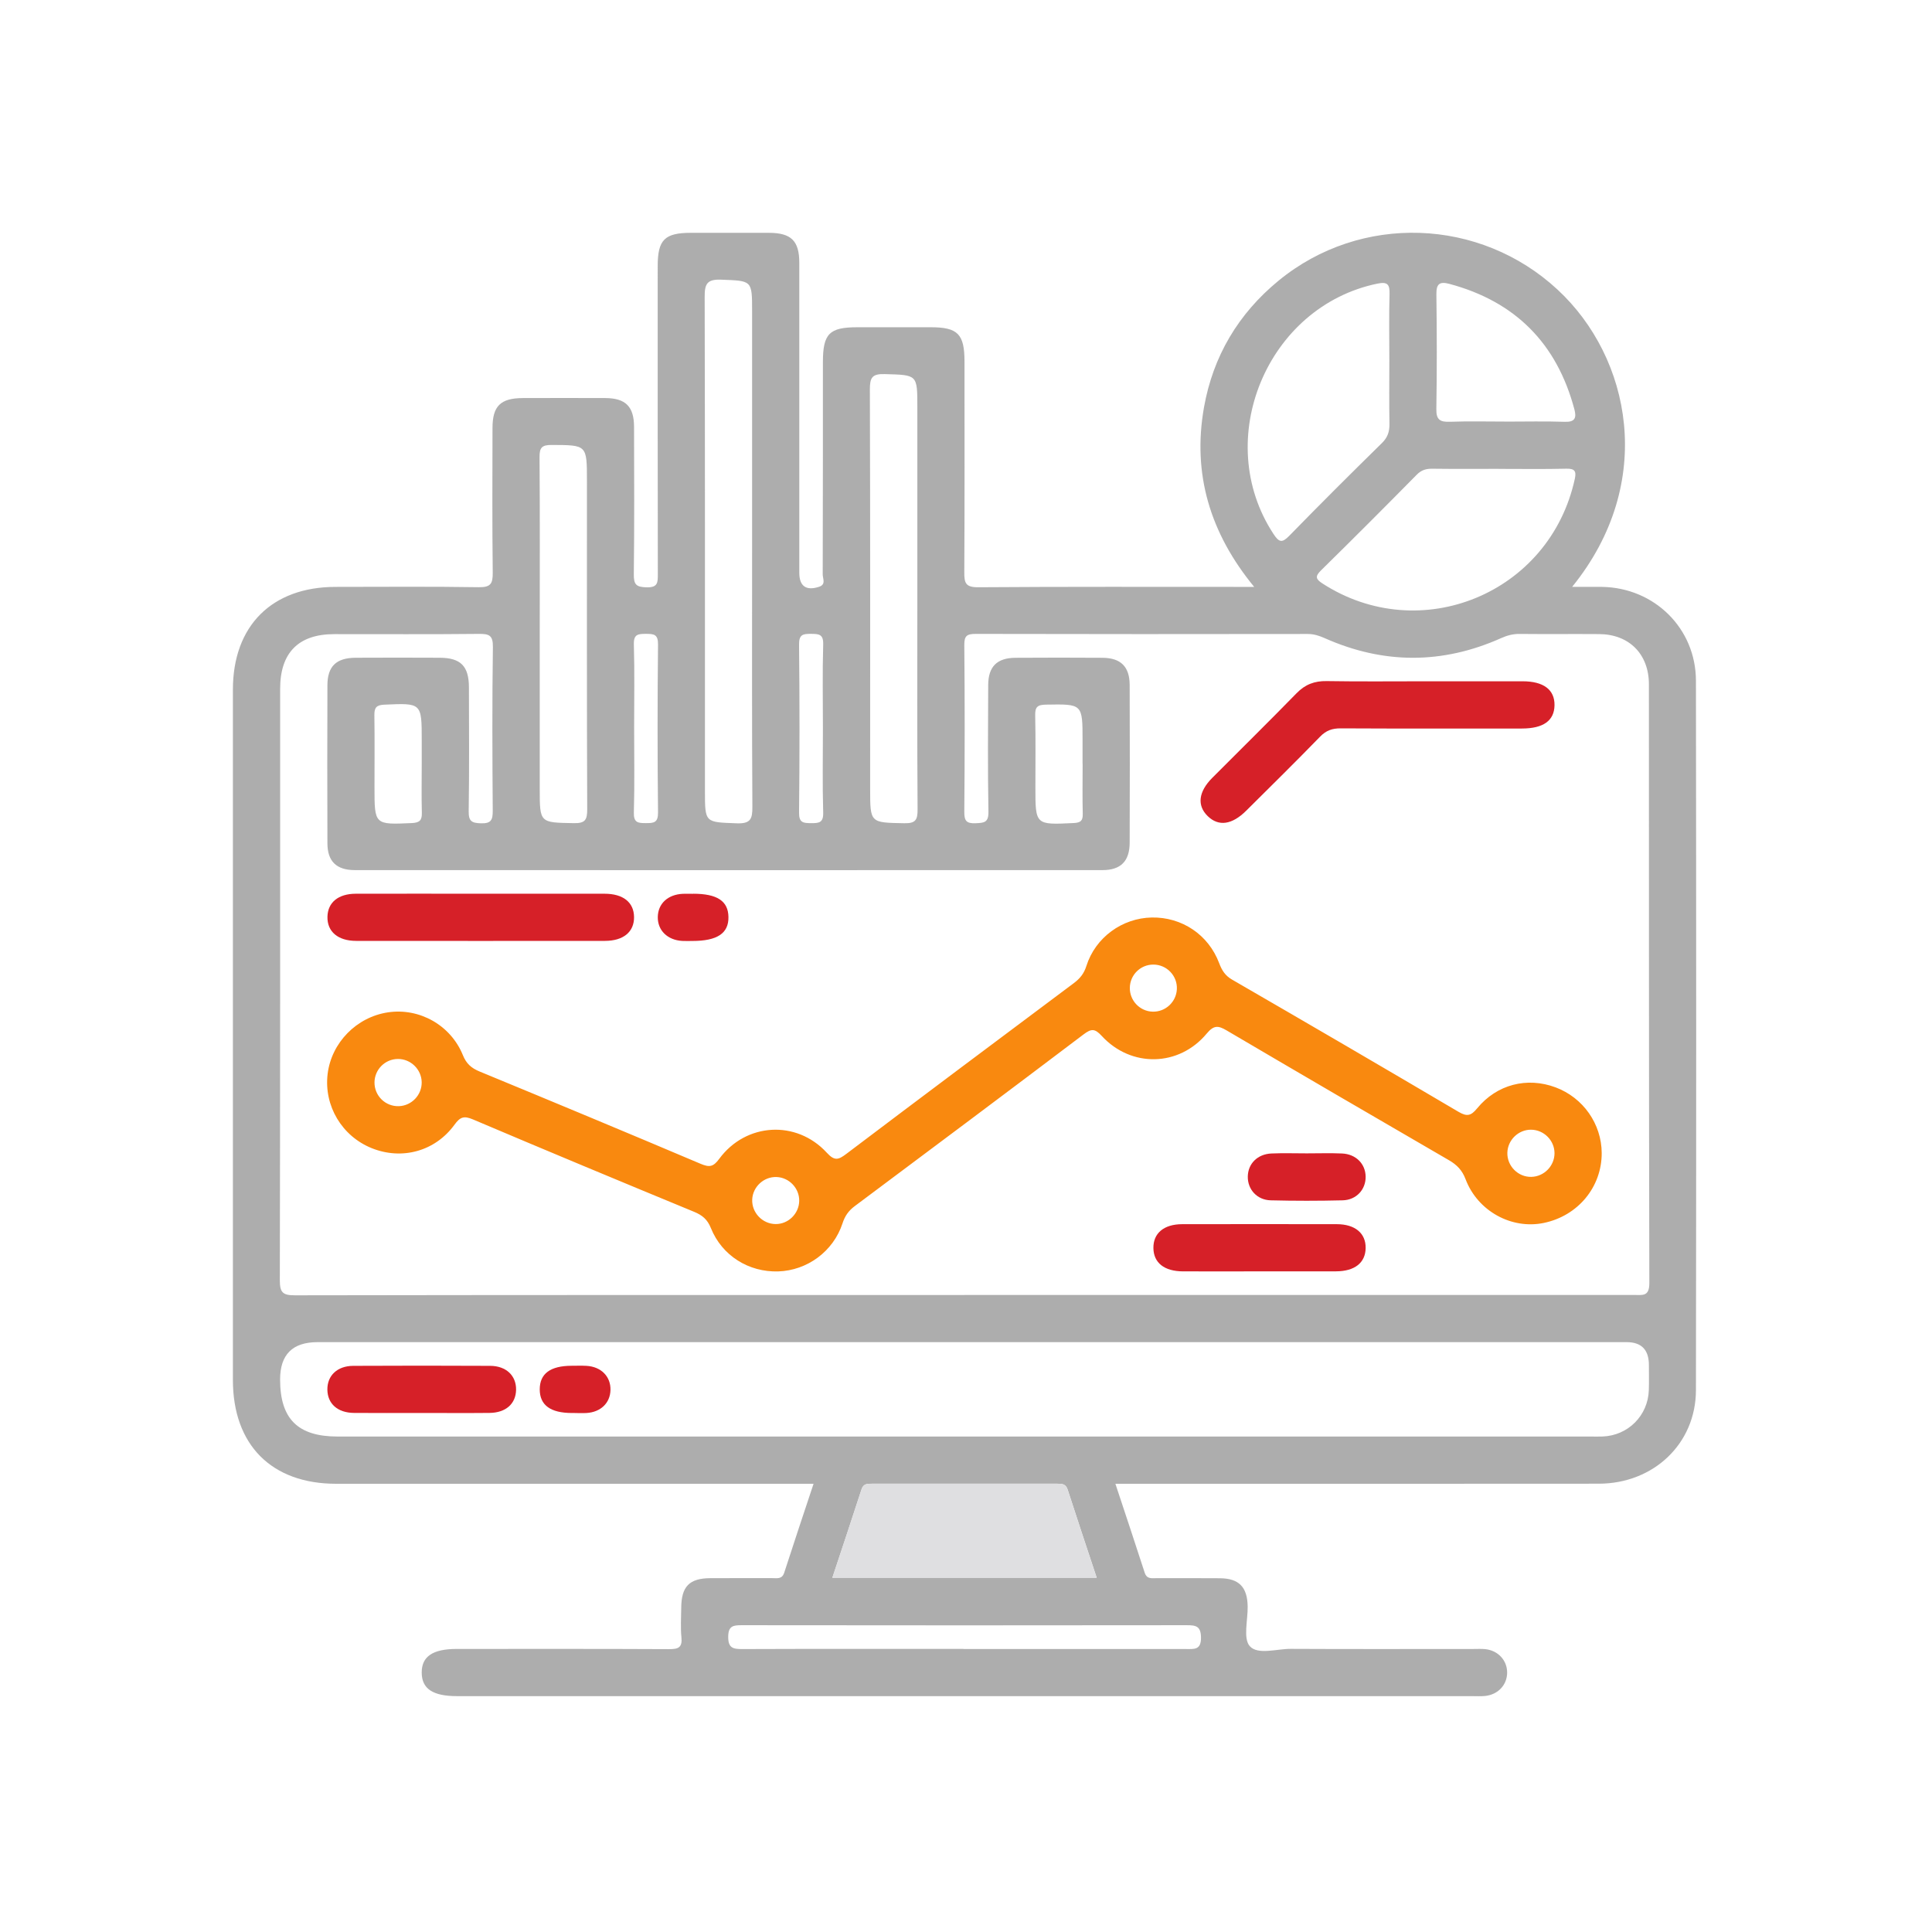 <?xml version="1.0" encoding="UTF-8"?>
<svg xmlns="http://www.w3.org/2000/svg" id="Layer_1" data-name="Layer 1" viewBox="0 0 490 490">
  <defs>
    <style>
      .cls-1 {
        fill: #d62028;
      }

      .cls-2 {
        fill: #dfdfe1;
      }

      .cls-3 {
        fill: #adadad;
      }

      .cls-4 {
        fill: #f9890f;
      }
    </style>
  </defs>
  <path class="cls-3" d="M206.36,376.32h-4.4c-38.9,0-77.81,0-116.71,0-16.38,0-26.18-9.86-26.18-26.33,0-58.36,0-116.72,0-175.08,0-16.19,9.88-26.06,26.06-26.06,12.09,0,24.19-.12,36.28,.08,3.07,.05,3.59-.93,3.56-3.71-.15-12.22-.08-24.44-.06-36.66,0-5.59,2.04-7.58,7.7-7.6,6.98-.02,13.97-.03,20.95,0,5.11,.03,7.24,2.16,7.25,7.3,.03,12.47,.09,24.94-.06,37.41-.03,2.64,.66,3.23,3.26,3.29,2.84,.07,2.83-1.23,2.83-3.31-.05-26.06-.03-52.12-.03-78.19,0-6.64,1.76-8.4,8.39-8.41,6.61,0,13.22-.02,19.83,0,5.64,.02,7.69,2.02,7.69,7.62,.01,26.19,0,52.37,0,78.56,0,3.44,1.72,4.66,5,3.6,1.84-.59,.94-2.09,.94-3.12,.06-17.96,.04-35.91,.05-53.87,0-7.2,1.62-8.84,8.71-8.84,6.23,0,12.47,0,18.7,0,6.8,0,8.5,1.74,8.5,8.68,0,17.83,.05,35.66-.05,53.5-.02,2.69,.35,3.78,3.5,3.76,22.19-.16,44.39-.09,66.58-.09,.96,0,1.92,0,3.44,0-11.17-13.59-15.72-28.62-12.73-45.53,2.3-12.98,8.7-23.75,18.92-32.14,20.8-17.07,51.05-16.01,70.78,2.3,18.51,17.17,25.14,48.89,3.67,75.37,2.76,0,5.18-.03,7.6,0,13.26,.22,23.78,10.52,23.8,23.8,.08,59.98,.09,119.96,0,179.94-.02,13.54-10.73,23.69-24.63,23.71-39.4,.04-78.8,.02-118.21,.02h-4.4c2.55,7.7,5.03,15.11,7.43,22.54,.55,1.71,1.81,1.39,3.01,1.4,5.36,.01,10.72-.03,16.08,.02,4.84,.04,6.95,2.24,7.03,7.15,.06,3.47-1.2,8.15,.55,10.09,2.04,2.25,6.79,.66,10.35,.67,15.46,.08,30.92,.03,46.38,.03,1,0,2-.06,2.99,.04,3.26,.35,5.55,2.86,5.54,5.97-.02,3.11-2.32,5.58-5.61,5.91-1.11,.11-2.24,.04-3.36,.04-85.79,0-171.57,0-257.36,0-6.14,0-8.94-1.86-8.96-5.95-.03-4.11,2.8-6.02,8.89-6.02,17.96,0,35.91-.04,53.87,.05,2.32,.01,3.37-.41,3.11-2.99-.25-2.47-.07-4.98-.05-7.48,.04-5.43,2.05-7.5,7.39-7.53,5.24-.03,10.47,0,15.71-.01,1.2,0,2.47,.33,3.02-1.38,2.4-7.43,4.88-14.84,7.44-22.55Zm38.27-47.89h2.62c55.73,0,111.47,0,167.2,0,2.11,0,3.87,.47,3.86-3.01-.13-50.63-.08-101.25-.11-151.88,0-7.65-5.02-12.67-12.6-12.72-6.73-.05-13.47,.03-20.2-.04-1.67-.02-3.15,.38-4.65,1.05-14.93,6.68-29.89,6.65-44.82,0-1.38-.61-2.72-1.04-4.28-1.04-28.05,.04-56.11,.05-84.16-.02-2.25,0-2.94,.46-2.92,2.84,.13,14.09,.12,28.18,0,42.27-.02,2.29,.52,3.01,2.87,2.91,2.12-.09,3.3-.14,3.25-2.91-.19-10.72-.11-21.45-.06-32.17,.02-4.65,2.25-6.85,6.9-6.88,7.36-.05,14.71-.05,22.07,0,4.65,.03,6.89,2.24,6.91,6.88,.05,13.34,.05,26.68,0,40.03-.02,4.66-2.24,6.93-6.86,6.94-63.21,.02-126.43,.02-189.64,0-4.68,0-6.96-2.22-6.97-6.82-.05-13.34-.04-26.68,0-40.03,.01-4.84,2.23-6.98,7.16-7.01,7.11-.04,14.21-.03,21.32,0,5.33,.02,7.4,2.12,7.41,7.52,.02,10.47,.1,20.95-.06,31.42-.04,2.54,.79,2.98,3.12,3.05,2.6,.08,2.99-.89,2.98-3.18-.1-13.84-.16-27.68,.04-41.52,.04-3-.97-3.37-3.57-3.34-12.22,.13-24.44,.05-36.66,.06-9.07,0-13.73,4.71-13.73,13.86,0,50,.03,100-.08,150.01,0,3.13,.76,3.83,3.85,3.82,56.61-.1,113.21-.08,169.82-.08Zm.42,11.97H80.52q-9.48,0-9.48,9.46c0,10.02,4.5,14.48,14.61,14.48,105.95,0,211.9,0,317.84,0,1,0,2,.03,2.99-.01,6.44-.25,11.49-5.3,11.7-11.75,.07-2.12,.02-4.24,.02-6.36q0-5.82-5.64-5.82c-55.84,0-111.68,0-167.52,0Zm-54.3-200.48v-60.95c0-7.96,0-7.73-7.88-8.04-3.63-.14-4.16,1.17-4.15,4.37,.1,41.76,.07,83.52,.07,125.28,0,8.15,0,7.93,8.07,8.23,3.52,.13,3.98-1.11,3.96-4.19-.13-21.56-.07-43.13-.07-64.69Zm189.33-21.01c-5.6,0-11.2,.04-16.8-.03-1.58-.02-2.78,.32-3.95,1.51-8.04,8.15-16.13,16.26-24.3,24.28-1.51,1.49-1.35,2.18,.31,3.27,24.8,16.11,57.77,2.64,64.08-26.54,.42-1.95-.1-2.58-2.17-2.53-5.72,.14-11.45,.05-17.17,.05Zm-27.71-27.49c0-5.6-.11-11.2,.05-16.8,.07-2.46-.47-3.22-3.06-2.69-28.05,5.77-42.09,39.63-26.35,63.53,1.39,2.11,2.16,2.3,3.99,.42,7.73-7.93,15.58-15.75,23.48-23.5,1.48-1.45,1.95-2.93,1.92-4.91-.1-5.35-.03-10.7-.03-16.05Zm-74.22,308.72c-2.5-7.55-4.98-14.94-7.37-22.36-.46-1.43-1.41-1.48-2.59-1.48-15.68,.01-31.37,.01-47.05,0-1.15,0-2.16-.03-2.63,1.42-2.4,7.42-4.88,14.82-7.4,22.42h67.05Zm-45.49-248.34c0-16.2,0-32.4,0-48.59,0-8.26,0-8.09-8.25-8.33-3.22-.1-3.8,.89-3.79,3.91,.11,33.77,.07,67.53,.07,101.3,0,8.68,0,8.53,8.63,8.7,2.9,.06,3.42-.83,3.4-3.53-.12-17.82-.06-35.63-.06-53.45Zm-95.77,8.64v39.62c0,8.69,0,8.55,8.61,8.71,2.86,.06,3.44-.76,3.43-3.5-.11-27.78-.07-55.57-.07-83.35,0-9.14,0-9.03-8.98-9.07-2.49-.01-3.06,.72-3.04,3.11,.11,14.83,.05,29.65,.05,44.48Zm245.04-53.51c4.98,0,9.96-.12,14.94,.05,2.59,.09,3-1,2.44-3.13-4.44-16.74-14.99-27.38-31.74-31.86-2.4-.64-3.31-.03-3.27,2.63,.13,9.71,.15,19.42-.01,29.13-.05,2.78,1,3.3,3.46,3.22,4.73-.17,9.46-.05,14.19-.05ZM244.35,418.22c18.82,0,37.63-.01,56.45,.01,2.07,0,3.83,.29,3.8-2.91-.03-2.89-1.27-3.13-3.6-3.13-37.63,.05-75.26,.05-112.89,0-2.14,0-3.4,.17-3.42,2.92-.02,2.9,1.26,3.14,3.6,3.13,18.69-.07,37.38-.04,56.07-.04ZM106.96,193.8v-5.98c0-9.58,0-9.52-9.48-9.1-1.98,.09-2.55,.72-2.53,2.62,.09,6.1,.03,12.21,.03,18.31,0,9.58,0,9.52,9.48,9.1,1.98-.09,2.58-.72,2.53-2.62-.11-4.11-.03-8.22-.03-12.33Zm167.6-.07v-5.96c0-9.3,0-9.22-9.34-9.06-2.14,.04-2.72,.65-2.67,2.73,.13,6.08,.05,12.17,.05,18.25,0,9.58,0,9.52,9.72,9.05,1.79-.09,2.33-.6,2.29-2.35-.11-4.22-.03-8.44-.03-12.67Zm-113.73-9.35c0,7.23,.14,14.46-.07,21.68-.08,2.61,1.06,2.7,3.06,2.7,1.99,0,3.09-.08,3.07-2.69-.15-14.2-.15-28.41,0-42.61,.03-2.6-1.06-2.7-3.06-2.7-1.99,0-3.15,.07-3.07,2.69,.21,6.97,.07,13.95,.07,20.93Zm47.88,.37c0-7.1-.14-14.21,.07-21.3,.08-2.63-1.1-2.67-3.07-2.69-2.01-.01-3.08,.11-3.05,2.71,.15,14.2,.15,28.41,0,42.61-.03,2.63,1.1,2.67,3.07,2.69,2.01,.01,3.13-.11,3.05-2.71-.21-7.1-.07-14.2-.07-21.3Z"></path>
  <path class="cls-2" d="M278.15,400.15h-67.05c2.52-7.6,4.99-15,7.4-22.42,.47-1.45,1.48-1.42,2.63-1.42,15.68,0,31.37,.01,47.05,0,1.18,0,2.13,.05,2.59,1.48,2.4,7.42,4.87,14.81,7.37,22.36Z"></path>
  <path class="cls-4" d="M406.23,292.4c.04,8.66-6.02,15.98-14.71,17.77-8.15,1.68-16.74-2.99-19.81-11.08-.86-2.28-2.19-3.65-4.2-4.82-18.83-10.93-37.65-21.89-56.41-32.93-2.16-1.27-3.26-1.36-5.07,.82-7.03,8.43-19.15,8.66-26.59,.59-1.75-1.9-2.62-1.92-4.64-.39-19.27,14.59-38.63,29.05-57.99,43.52-1.56,1.16-2.51,2.47-3.13,4.39-2.33,7.13-8.97,11.96-16.3,12.19-7.48,.23-14.27-3.98-17.09-11.01-.88-2.19-2.19-3.26-4.26-4.11-18.73-7.73-37.43-15.51-56.08-23.43-2.28-.97-3.25-.63-4.68,1.34-4.92,6.77-13.33,9.02-20.97,5.96-7.58-3.04-12.17-10.73-11.21-18.8,.95-7.95,7.35-14.49,15.35-15.66,7.93-1.17,15.87,3.24,18.96,10.87,.88,2.18,2.16,3.28,4.24,4.14,18.73,7.73,37.43,15.51,56.08,23.42,2.23,.94,3.21,.75,4.69-1.27,6.75-9.17,19.59-9.94,27.29-1.55,1.99,2.17,2.96,1.79,4.95,.29,19.18-14.5,38.43-28.9,57.69-43.3,1.54-1.15,2.57-2.39,3.19-4.35,2.3-7.27,9.1-12.16,16.59-12.3,7.62-.14,14.37,4.35,17.09,11.58,.69,1.83,1.51,3.16,3.3,4.19,19.17,11.09,38.3,22.24,57.38,33.5,2.16,1.27,3.17,1.06,4.75-.87,5.01-6.1,12.68-8.01,19.89-5.32,6.99,2.61,11.66,9.26,11.7,16.66Zm-113.89-35.82c3.25,.09,5.99-2.46,6.14-5.71,.16-3.39-2.58-6.24-5.98-6.23-3.26,0-5.91,2.63-5.95,5.89-.04,3.26,2.54,5.96,5.79,6.05Zm-191.42,12c-3.26,.02-5.9,2.66-5.94,5.93-.03,3.42,2.78,6.16,6.2,6.04,3.25-.12,5.84-2.87,5.77-6.11-.07-3.24-2.79-5.88-6.03-5.86Zm293.34,23.89c-.01-3.23-2.68-5.91-5.92-5.95-3.23-.04-5.95,2.6-6.04,5.83-.09,3.38,2.73,6.22,6.1,6.13,3.23-.08,5.87-2.79,5.86-6.02Zm-191.56,12.12c.06-3.22-2.55-5.96-5.76-6.07-3.21-.11-6,2.46-6.16,5.67-.16,3.35,2.58,6.24,5.95,6.26,3.21,.02,5.91-2.64,5.97-5.86Z"></path>
  <path class="cls-1" d="M361.5,172.79c8.22,0,16.44,0,24.67,0,5.32,0,8.15,2.14,8.09,6.08-.06,3.91-2.84,5.9-8.27,5.9-15.32,0-30.65,.04-45.97-.04-2.15-.01-3.68,.53-5.21,2.1-6.16,6.34-12.47,12.55-18.74,18.78-3.61,3.59-7,4.06-9.75,1.39-2.78-2.69-2.38-6.19,1.15-9.73,7.12-7.15,14.32-14.22,21.37-21.45,2.17-2.23,4.54-3.13,7.63-3.08,8.34,.14,16.69,.05,25.04,.05Z"></path>
  <path class="cls-1" d="M122.33,226.67c10.33,0,20.66-.01,31,0,4.73,0,7.44,2.19,7.48,5.92,.04,3.75-2.69,6.03-7.37,6.04-21.04,.02-42.07,.02-63.11,0-4.63,0-7.37-2.36-7.28-6.12,.08-3.62,2.73-5.83,7.18-5.84,10.71-.03,21.41,0,32.12,0Z"></path>
  <path class="cls-1" d="M319.45,322.45c-6.47,0-12.94,.02-19.41,0-4.74-.02-7.45-2.16-7.51-5.89-.06-3.78,2.64-6.07,7.31-6.08,13.06-.02,26.13-.02,39.19,0,4.65,0,7.39,2.31,7.33,6.06-.06,3.73-2.77,5.88-7.5,5.9-6.47,.02-12.94,0-19.41,0Z"></path>
  <path class="cls-1" d="M331.43,292.52c2.98,0,5.97-.1,8.94,.03,3.53,.16,5.94,2.62,5.99,5.87,.05,3.24-2.34,5.93-5.83,6.01-6.08,.15-12.18,.15-18.26,0-3.48-.09-5.86-2.79-5.8-6.04,.06-3.26,2.46-5.69,6.01-5.84,2.98-.13,5.96-.03,8.94-.03Z"></path>
  <path class="cls-1" d="M175.78,226.67c6.1,0,8.9,1.83,8.97,5.88,.08,4.16-2.83,6.1-9.14,6.1-.87,0-1.74,.04-2.6-.01-3.73-.22-6.23-2.68-6.18-6.06,.05-3.39,2.54-5.71,6.34-5.89,.87-.04,1.74,0,2.6,0Z"></path>
  <path class="cls-1" d="M106.58,358.36c-5.6,0-11.21,.04-16.81-.01-4.15-.04-6.69-2.33-6.74-5.89-.05-3.57,2.5-6.03,6.56-6.05,11.58-.06,23.16-.06,34.74,0,4.06,.02,6.61,2.5,6.56,6.06-.06,3.56-2.6,5.84-6.75,5.88-5.85,.06-11.7,.01-17.55,.01Z"></path>
  <path class="cls-1" d="M145.78,358.37c-.25,0-.5,0-.75,0-5.43-.01-8.13-2-8.14-5.98,0-4,2.68-5.99,8.12-6,1.24,0,2.49-.05,3.73,.02,3.73,.21,6.19,2.72,6.09,6.15-.09,3.29-2.48,5.59-6.07,5.81-.99,.06-1.99,0-2.98,.01Z"></path>
</svg>
